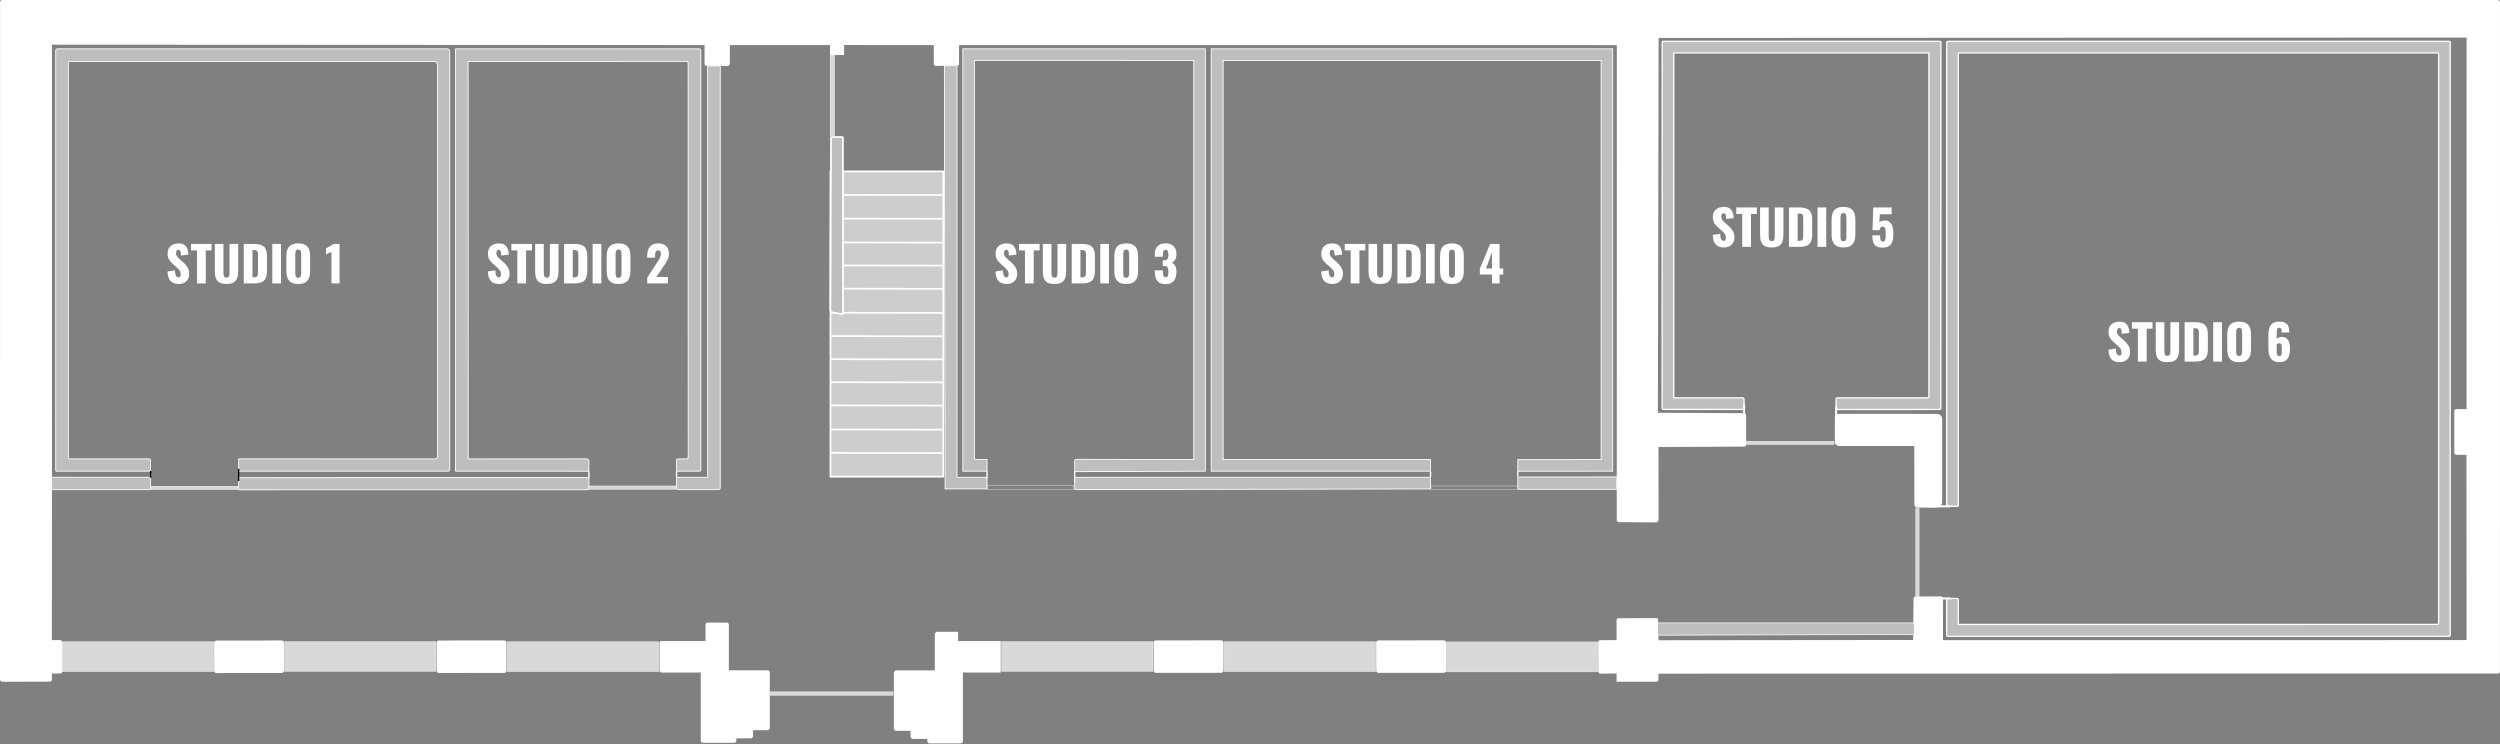 <svg xmlns="http://www.w3.org/2000/svg" width="1438" height="428" viewBox="0 0 1438 428" fill="none"><rect x="0" y="0" width="1438" height="428" fill="#808080" stroke="none"/><g clip-path="url(#clip0_419_1879)"><path d="M0 390.776L0.039 1.233C0.039 0.553 0.59 0 1.272 0H1436.7C1437.42 0 1438 0.581 1438 1.297L1437.98 386.238C1437.98 386.879 1437.46 387.399 1436.82 387.399L953.992 387.477L953.914 390.959C953.899 391.605 953.371 392.122 952.725 392.122H929.829L929.881 387.373L920.439 387.491C919.89 387.497 919.442 387.055 919.438 386.508L919.347 369.225C919.342 368.699 919.766 368.267 920.294 368.262L929.881 368.167L929.833 356.711C929.83 356.092 930.332 355.588 930.952 355.586L952.733 355.549C953.286 355.542 953.74 355.982 953.752 356.533L953.992 368.27L1100.45 368.113L1100.68 344.111C1100.69 343.558 1101.14 343.11 1101.69 343.108L1116.33 343.033C1117.02 343.03 1117.58 343.588 1117.58 344.279L1117.6 368.193L1418.76 368.185L1418.72 261.643L1412.95 261.614C1412.27 261.61 1411.71 261.053 1411.71 260.367L1411.7 236.524C1411.7 235.842 1412.25 235.291 1412.93 235.299L1418.77 235.356L1418.79 21.611L954.043 21.837L953.626 237.427L1003.16 237.657C1003.83 237.66 1004.37 238.203 1004.37 238.871L1004.36 255.718C1004.36 256.366 1003.83 256.891 1003.18 256.894L953.938 257.12L954.026 298.789C954.036 299.734 953.268 300.502 952.323 300.494L930.998 300.314C930.424 300.314 929.958 299.85 929.958 299.276L930.01 25.942L551.649 25.916L551.624 36.897C551.624 37.363 551.248 37.742 550.782 37.749L538.24 37.908C537.635 37.916 537.139 37.427 537.138 36.822L537.115 25.943L485.553 25.891L485.475 31.659L477.464 31.633L477.438 25.917L419.822 25.943L419.796 36.598C419.796 37.35 419.181 37.958 418.429 37.953L406.441 37.888C405.791 37.885 405.264 37.356 405.264 36.704L405.256 25.916L29.877 25.709L29.897 273.974L29.852 368.195L34.387 368.154C35.138 368.147 35.751 368.754 35.752 369.505L35.775 386.267C35.775 386.894 35.27 387.402 34.644 387.405L29.852 387.427L29.833 390.967C29.83 391.579 29.334 392.073 28.723 392.074L1.374 392.146C0.615 392.146 0 391.533 0 390.776H0Z" fill="white"></path><path d="M1102.99 291.234L1113.83 291.254C1115.23 291.257 1116.37 290.119 1116.37 288.712V240.958C1116.37 239.782 1115.42 238.829 1114.25 238.829L1057.76 238.812C1056.87 238.812 1056.16 239.527 1056.16 240.41V254.046C1056.16 255.011 1056.94 255.792 1057.91 255.792H1100.74C1101.35 255.792 1101.84 256.283 1101.84 256.888L1101.89 290.137C1101.89 290.742 1102.38 291.232 1102.99 291.232V291.234Z" fill="white" stroke="white" stroke-width="1.5" stroke-miterlimit="10"></path><path d="M86.601 264.847V271.024H32.337C32.178 271.024 32.05 270.896 32.05 270.738V29.131C32.05 28.549 32.523 28.076 33.105 28.076H257.326C258.081 28.076 258.693 28.688 258.693 29.443V270.092C258.693 270.607 258.276 271.024 257.761 271.024L137.265 271.027V264.091C137.265 263.933 137.548 263.928 137.707 263.928L250.167 263.959C250.975 263.959 251.629 263.305 251.629 262.497V37.368C251.629 36.246 250.718 35.336 249.596 35.336H40.282C39.746 35.336 39.311 35.77 39.311 36.307V263.12C39.311 263.583 39.687 263.959 40.15 263.959H85.713C86.204 263.959 86.601 264.356 86.601 264.847Z" fill="#BEBEBE" stroke="white" stroke-width="0.5" stroke-miterlimit="10"></path><path d="M262.027 271.023V28.074H402.216C402.711 28.074 403.114 28.477 403.114 28.972V270.382C403.114 270.737 402.826 271.023 402.473 271.023H389.182L389.159 264.405C389.159 264.171 389.347 263.98 389.582 263.98L394.965 263.962C395.456 263.962 395.853 263.561 395.853 263.071L395.817 36.274C395.817 35.741 395.386 35.309 394.851 35.309L269.261 35.335L269.314 263.964L337.337 263.937C338.115 263.937 338.747 264.57 338.743 265.349L338.722 271.035L262.026 271.023H262.027Z" fill="#BEBEBE" stroke="white" stroke-width="0.5" stroke-miterlimit="10"></path><path d="M29.694 281.647L86.047 281.621C86.353 281.621 86.601 281.372 86.601 281.067V274.556L29.66 274.514L29.694 281.647Z" fill="#BEBEBE" stroke="white" stroke-width="0.5" stroke-miterlimit="10"></path><path d="M137.242 281.453C137.245 281.61 137.373 281.735 137.53 281.735L336.814 281.709C337.898 281.709 338.778 281.461 338.778 281.155V274.645L137.281 274.743L137.242 281.453Z" fill="#BEBEBE" stroke="white" stroke-width="0.5" stroke-miterlimit="10"></path><path d="M414.299 280.618L414.302 37.929L407.032 37.895L407.05 274.559L389.162 274.546L389.178 280.827C389.178 281.266 389.535 281.622 389.975 281.622H413.295C413.849 281.622 414.299 281.172 414.299 280.618Z" fill="#BEBEBE" stroke="white" stroke-width="0.5" stroke-miterlimit="10"></path><path d="M86.892 279.648V281.637H136.837V279.648H86.892Z" fill="#D9D9D9" stroke="white" stroke-width="0.182" stroke-miterlimit="10"></path><path d="M338.629 279.504V281.493H388.895V279.504H338.629Z" fill="#D9D9D9" stroke="white" stroke-width="0.183" stroke-miterlimit="10"></path><path d="M137.605 276.668H136.856V269.711L137.657 269.719L137.605 276.668Z" fill="black"></path><path d="M87.013 274.79L86.236 274.783V270.925L87.006 270.922L87.013 274.79Z" fill="black"></path><path d="M339.183 274.278L338.362 276.018L338.313 270.633L339.129 271.442L339.183 274.278Z" fill="white"></path><path d="M389.562 274.959L388.748 274.153L388.778 271.432L389.582 270.607L389.562 274.959Z" fill="white"></path><path d="M693.332 271.023V28.074H553.815V271.023H567.748V264.351L561.48 264.361C560.989 264.359 560.487 263.831 560.487 263.339L560.477 35.294C560.477 34.761 560.996 34.735 561.529 34.735L686.661 34.746V264.351L619.293 264.191C618.514 264.191 618.173 264.5 618.176 265.278V271.293L693.332 271.022V271.023Z" fill="#BEBEBE" stroke="white" stroke-width="0.5" stroke-miterlimit="10"></path><path d="M618.514 277.998H617.767V271.039L618.568 271.047L618.514 277.998Z" fill="white"></path><path d="M873.047 264.384V271.064L927.626 271.023V28.074H696.668V271.023H822.841V264.351H703.536V34.746H920.954V264.351L873.047 264.384Z" fill="#BEBEBE" stroke="white" stroke-width="0.5" stroke-miterlimit="10"></path><path d="M543.612 281.228L543.208 37.829L550.478 37.721V274.555H567.747V281.228H543.612Z" fill="#BEBEBE" stroke="white" stroke-width="0.5" stroke-miterlimit="10"></path><path d="M618.611 281.62L822.841 281.229V274.557H618.177V281.19C618.177 281.428 618.372 281.621 618.609 281.621H618.611V281.62Z" fill="#BEBEBE" stroke="white" stroke-width="0.505" stroke-miterlimit="10"></path><path d="M567.816 279.443V281.432H617.669V279.443H567.816Z" stroke="white" stroke-width="0.182" stroke-miterlimit="10"></path><path d="M823.108 279.541V281.53H872.961V279.541H823.108Z" stroke="white" stroke-width="0.182" stroke-miterlimit="10"></path><path d="M568.152 274.169L567.35 276.488L567.345 270.596L568.152 271.423V274.169Z" fill="white"></path><path d="M929.946 281.456L873.593 281.43C873.288 281.43 873.039 281.181 873.039 280.875V274.365L929.981 274.322L929.946 281.456Z" fill="#BEBEBE" stroke="white" stroke-width="0.5" stroke-miterlimit="10"></path><path d="M823.253 274.433L822.454 274.429V271.291L823.254 271.296V274.433H823.253Z" fill="white"></path><path d="M873.384 274.035L872.629 274.056L872.637 271.078L873.436 271.083L873.384 274.035Z" fill="white"></path><path d="M956.793 235.475L1002.3 235.503C1002.78 235.503 1003.17 235.11 1003.18 234.626L1003.18 229.748C1003.18 229.241 1002.77 228.829 1002.26 228.829H962.752V30.428H1109.53V227.941C1109.53 228.449 1109.12 228.863 1108.61 228.863L1056.77 228.829C1056.41 228.829 1056.13 229.118 1056.13 229.475L1056.16 234.937C1056.16 235.272 1056.43 235.544 1056.77 235.544L1115.59 235.508C1116.02 235.508 1116.36 235.161 1116.36 234.736L1116.4 24.168C1116.4 23.941 1116.21 23.758 1115.98 23.758H956.535C956.283 23.758 956.079 23.962 956.079 24.214L956.062 234.744C956.062 235.148 956.389 235.475 956.793 235.475Z" fill="#BEBEBE" stroke="white" stroke-width="0.75" stroke-miterlimit="10"></path><path d="M1004.32 253.758V255.746H1054.96V253.758H1004.32Z" fill="#D9D9D9" stroke="white" stroke-width="0.183" stroke-miterlimit="10"></path><path d="M1003.74 239.749H1002.57V232.791L1003.82 232.801L1003.74 239.749Z" fill="white"></path><path d="M1056.68 240.461H1055.55V233.504L1056.76 233.512L1056.68 240.461Z" fill="white"></path><path d="M1119.73 365.463V344.733C1119.73 344.452 1119.96 344.223 1120.24 344.223H1125.71C1126.1 344.223 1126.4 344.531 1126.4 344.912L1126.43 359.159L1401.96 359.138C1402.36 359.138 1402.69 358.809 1402.69 358.403V31.058C1402.69 30.711 1402.41 30.43 1402.06 30.43H1127.13C1126.73 30.43 1126.4 30.757 1126.4 31.16V290.892C1126.4 291.084 1126.25 291.237 1126.06 291.237H1120.14C1119.91 291.237 1119.73 291.054 1119.73 290.827V24.531C1119.73 24.105 1120.08 23.758 1120.5 23.758H1408.78C1409.1 23.758 1409.36 24.02 1409.36 24.342V365.375C1409.36 365.723 1409.08 366.006 1408.73 366.006H1120.27C1119.97 366.006 1119.73 365.762 1119.73 365.463H1119.73Z" fill="#BEBEBE" stroke="white" stroke-width="0.75" stroke-miterlimit="10"></path><path d="M1101.89 343.165H1103.88V292.369H1101.89V343.165Z" fill="#D9D9D9" stroke="white" stroke-width="0.184" stroke-miterlimit="10"></path><path d="M1121.78 343.646V344.825H1114.83L1114.83 343.562L1121.78 343.646Z" fill="white"></path><path d="M1121.69 290.635V291.854H1114.73L1114.74 290.549L1121.69 290.635Z" fill="white"></path><path d="M251.629 369.744L251.665 385.791C251.665 386.233 252.015 386.589 252.445 386.589L290.03 386.555C290.46 386.555 290.809 386.199 290.809 385.757L290.841 369.698C290.841 369.255 290.493 368.896 290.061 368.896L252.407 368.942C251.977 368.942 251.627 369.302 251.629 369.744Z" fill="white" stroke="white" stroke-width="1.033" stroke-miterlimit="10"></path><path d="M406.857 358.744H418.047C418.36 358.744 418.617 358.999 418.617 359.315V386.172L441.487 386.218C441.862 386.218 442.164 386.522 442.164 386.897V418.675C442.164 419.068 441.845 419.385 441.455 419.385H432.549L432.538 423.38C432.538 423.761 432.227 424.07 431.846 424.072L422.933 424.096V425.972C422.933 426.345 422.63 426.648 422.257 426.648H404.368C404 426.648 403.701 426.348 403.701 425.98V386.221H380.548C380.222 386.221 379.957 385.957 379.957 385.631V369.905C379.957 369.596 380.209 369.345 380.518 369.345H406.448V359.155C406.448 358.931 406.629 358.747 406.855 358.747V358.744H406.857Z" fill="white" stroke="white" stroke-width="1.25" stroke-miterlimit="10"></path><path d="M538.313 364.043V386.219L515.432 386.25C515.057 386.25 514.765 386.853 514.765 387.228V419.006C514.765 419.399 515.084 419.716 515.474 419.716H524.38L524.391 423.711C524.391 424.092 524.702 424.401 525.083 424.403L533.996 424.427V426.303C533.996 426.676 534.299 426.979 534.672 426.979H552.561C552.929 426.979 553.228 426.679 553.228 426.311V386.221H575.011V369.344H550.483L550.463 364.025L538.317 364.045H538.313V364.043Z" fill="white" stroke="white" stroke-width="1.25" stroke-miterlimit="10"></path><path d="M664.08 369.683L664.116 385.731C664.116 386.172 664.465 386.529 664.896 386.529L702.481 386.495C702.911 386.495 703.259 386.138 703.259 385.697L703.292 369.637C703.292 369.194 702.944 368.836 702.512 368.836L664.858 368.882C664.428 368.882 664.078 369.242 664.08 369.683Z" fill="white" stroke="white" stroke-width="1.033" stroke-miterlimit="10"></path><path d="M792.07 369.683L792.106 385.731C792.106 386.172 792.456 386.529 792.886 386.529L830.471 386.495C830.901 386.495 831.25 386.138 831.25 385.697L831.282 369.637C831.282 369.194 830.934 368.836 830.502 368.836L792.848 368.882C792.418 368.882 792.068 369.242 792.07 369.683Z" fill="white" stroke="white" stroke-width="1.033" stroke-miterlimit="10"></path><path d="M123.649 369.769L123.685 385.817C123.685 386.258 124.035 386.615 124.465 386.615L162.05 386.581C162.48 386.581 162.828 386.224 162.828 385.782L162.861 369.723C162.861 369.28 162.513 368.922 162.081 368.922L124.427 368.968C123.997 368.968 123.647 369.327 123.649 369.769Z" fill="white" stroke="white" stroke-width="1.033" stroke-miterlimit="10"></path><path d="M443.021 397.947V399.936H513.648V397.947H443.021Z" fill="#D9D9D9" stroke="white" stroke-width="0.217" stroke-miterlimit="10"></path><path d="M831.925 369.223V386.484H919.347V369.223H831.925Z" fill="#D9D9D9" stroke="white" stroke-width="0.182" stroke-miterlimit="10"></path><path d="M704.144 369.084V386.345H791.29V369.084H704.144Z" fill="#D9D9D9" stroke="white" stroke-width="0.182" stroke-miterlimit="10"></path><path d="M576.053 368.98V386.242H663.198V368.98H576.053Z" fill="#D9D9D9" stroke="white" stroke-width="0.182" stroke-miterlimit="10"></path><path d="M291.786 369.084V386.345H378.932V369.084H291.786Z" fill="#D9D9D9" stroke="white" stroke-width="0.182" stroke-miterlimit="10"></path><path d="M163.613 368.98V386.242H250.759V368.98H163.613Z" fill="#D9D9D9" stroke="white" stroke-width="0.182" stroke-miterlimit="10"></path><path d="M35.752 369.086V386.347H122.898V369.086H35.752Z" fill="#D9D9D9" stroke="white" stroke-width="0.182" stroke-miterlimit="10"></path><path d="M953.776 365.362L1101.09 364.971V358.299H953.464V364.932C953.464 365.171 953.603 365.364 953.776 365.364V365.362Z" fill="#BEBEBE" stroke="white" stroke-width="0.428" stroke-miterlimit="10"></path><path d="M477.518 31.732V78.34H479.971V31.732H477.518Z" fill="#D9D9D9" stroke="white" stroke-width="0.251" stroke-miterlimit="10"></path><path d="M477.675 98.592V274.167H542.596V98.592H477.675Z" fill="#CDCDCD" stroke="white" stroke-miterlimit="10"></path><path d="M477.675 260.492L542.284 260.597" stroke="white" stroke-miterlimit="10"></path><path d="M477.987 112.109L542.596 112.214" stroke="white" stroke-miterlimit="10"></path><path d="M477.552 247.045L542.161 247.15" stroke="white" stroke-miterlimit="10"></path><path d="M477.971 233.195L542.578 233.3" stroke="white" stroke-miterlimit="10"></path><path d="M477.9 219.834L542.509 219.937" stroke="white" stroke-miterlimit="10"></path><path d="M477.9 206.611L542.509 206.716" stroke="white" stroke-miterlimit="10"></path><path d="M477.64 193.328L542.248 193.433" stroke="white" stroke-miterlimit="10"></path><path d="M477.518 179.881L542.127 179.986" stroke="white" stroke-miterlimit="10"></path><path d="M477.936 166.033L542.544 166.136" stroke="white" stroke-miterlimit="10"></path><path d="M477.866 152.67L542.475 152.775" stroke="white" stroke-miterlimit="10"></path><path d="M477.866 139.449L542.475 139.554" stroke="white" stroke-miterlimit="10"></path><path d="M477.449 125.75L542.056 125.853" stroke="white" stroke-miterlimit="10"></path><path d="M478.448 78.787H484.422C484.659 78.787 484.852 78.98 484.852 79.217L484.863 180.539C484.863 180.691 484.724 180.805 484.575 180.778L478.554 179.618C478.023 179.515 477.639 179.049 477.64 178.508L477.994 79.238C477.994 78.988 478.198 78.785 478.448 78.785V78.787Z" fill="#BEBEBE" stroke="white" stroke-miterlimit="10"></path><path d="M287.153 163.336C285.734 163.336 284.549 163.084 283.597 162.58C282.645 162.076 281.926 161.301 281.441 160.256C280.956 159.192 280.685 157.82 280.629 156.14L284.913 155.496C284.932 156.467 285.016 157.251 285.165 157.848C285.333 158.445 285.557 158.875 285.837 159.136C286.136 159.397 286.49 159.528 286.901 159.528C287.424 159.528 287.76 159.351 287.909 158.996C288.077 158.641 288.161 158.268 288.161 157.876C288.161 156.943 287.937 156.159 287.489 155.524C287.041 154.871 286.434 154.217 285.669 153.564L283.709 151.856C282.85 151.128 282.122 150.307 281.525 149.392C280.946 148.459 280.657 147.311 280.657 145.948C280.657 144.025 281.226 142.56 282.365 141.552C283.504 140.525 285.053 140.012 287.013 140.012C288.226 140.012 289.197 140.217 289.925 140.628C290.672 141.039 291.232 141.58 291.605 142.252C291.997 142.905 292.258 143.605 292.389 144.352C292.538 145.08 292.622 145.78 292.641 146.452L288.329 146.984C288.31 146.312 288.264 145.733 288.189 145.248C288.133 144.744 288.002 144.361 287.797 144.1C287.592 143.82 287.274 143.68 286.845 143.68C286.378 143.68 286.033 143.876 285.809 144.268C285.604 144.66 285.501 145.052 285.501 145.444C285.501 146.284 285.697 146.975 286.089 147.516C286.5 148.039 287.032 148.589 287.685 149.168L289.561 150.82C290.55 151.66 291.381 152.612 292.053 153.676C292.744 154.74 293.089 156.056 293.089 157.624C293.089 158.688 292.846 159.659 292.361 160.536C291.876 161.395 291.185 162.076 290.289 162.58C289.412 163.084 288.366 163.336 287.153 163.336ZM297.56 163V144.044H294.144V140.32H305.988V144.044H302.6V163H297.56ZM314.537 163.336C312.801 163.336 311.438 163.056 310.449 162.496C309.478 161.917 308.797 161.087 308.405 160.004C308.013 158.903 307.817 157.559 307.817 155.972V140.32H312.773V156.728C312.773 157.195 312.81 157.661 312.885 158.128C312.959 158.595 313.118 158.977 313.361 159.276C313.622 159.575 314.014 159.724 314.537 159.724C315.078 159.724 315.47 159.575 315.713 159.276C315.955 158.977 316.105 158.595 316.161 158.128C316.235 157.661 316.273 157.195 316.273 156.728V140.32H321.257V155.972C321.257 157.559 321.051 158.903 320.641 160.004C320.249 161.087 319.567 161.917 318.597 162.496C317.626 163.056 316.273 163.336 314.537 163.336ZM324.446 163V140.32H330.186C332.164 140.32 333.704 140.572 334.806 141.076C335.907 141.561 336.682 142.336 337.13 143.4C337.578 144.445 337.802 145.808 337.802 147.488V155.72C337.802 157.419 337.578 158.809 337.13 159.892C336.682 160.956 335.907 161.74 334.806 162.244C333.723 162.748 332.202 163 330.242 163H324.446ZM329.458 159.528H330.242C331.007 159.528 331.558 159.416 331.894 159.192C332.23 158.968 332.435 158.632 332.51 158.184C332.603 157.736 332.65 157.176 332.65 156.504V146.62C332.65 145.948 332.594 145.407 332.482 144.996C332.388 144.585 332.174 144.287 331.838 144.1C331.502 143.913 330.96 143.82 330.214 143.82H329.458V159.528ZM340.88 163V140.32H345.892V163H340.88ZM355.77 163.336C354.071 163.336 352.727 163.037 351.738 162.44C350.748 161.843 350.039 160.984 349.61 159.864C349.18 158.744 348.966 157.409 348.966 155.86V147.432C348.966 145.864 349.18 144.529 349.61 143.428C350.039 142.327 350.748 141.487 351.738 140.908C352.727 140.311 354.071 140.012 355.77 140.012C357.487 140.012 358.84 140.311 359.83 140.908C360.838 141.487 361.556 142.327 361.986 143.428C362.415 144.529 362.63 145.864 362.63 147.432V155.86C362.63 157.409 362.415 158.744 361.986 159.864C361.556 160.984 360.838 161.843 359.83 162.44C358.84 163.037 357.487 163.336 355.77 163.336ZM355.77 159.78C356.292 159.78 356.675 159.649 356.918 159.388C357.16 159.127 357.319 158.791 357.394 158.38C357.468 157.969 357.506 157.549 357.506 157.12V146.2C357.506 145.752 357.468 145.332 357.394 144.94C357.319 144.529 357.16 144.193 356.918 143.932C356.675 143.671 356.292 143.54 355.77 143.54C355.284 143.54 354.92 143.671 354.678 143.932C354.435 144.193 354.276 144.529 354.202 144.94C354.127 145.332 354.09 145.752 354.09 146.2V157.12C354.09 157.549 354.118 157.969 354.174 158.38C354.248 158.791 354.398 159.127 354.622 159.388C354.864 159.649 355.247 159.78 355.77 159.78ZM372.312 163V159.696L377.744 151.352C378.155 150.736 378.537 150.139 378.892 149.56C379.265 148.981 379.564 148.393 379.788 147.796C380.031 147.199 380.152 146.573 380.152 145.92C380.152 145.267 380.021 144.781 379.76 144.464C379.499 144.147 379.144 143.988 378.696 143.988C378.192 143.988 377.8 144.128 377.52 144.408C377.24 144.688 377.044 145.061 376.932 145.528C376.839 145.995 376.792 146.517 376.792 147.096V148.216H372.256V147.012C372.256 145.668 372.471 144.473 372.9 143.428C373.329 142.364 374.011 141.533 374.944 140.936C375.877 140.32 377.1 140.012 378.612 140.012C380.647 140.012 382.177 140.544 383.204 141.608C384.249 142.653 384.772 144.119 384.772 146.004C384.772 146.919 384.623 147.768 384.324 148.552C384.044 149.336 383.661 150.101 383.176 150.848C382.709 151.576 382.205 152.341 381.664 153.144L377.52 159.332H384.156V163H372.312Z" fill="white"></path><path d="M102.903 163.336C101.484 163.336 100.299 163.084 99.347 162.58C98.395 162.076 97.677 161.301 97.191 160.256C96.706 159.192 96.435 157.82 96.379 156.14L100.663 155.496C100.682 156.467 100.766 157.251 100.915 157.848C101.083 158.445 101.307 158.875 101.587 159.136C101.886 159.397 102.24 159.528 102.651 159.528C103.174 159.528 103.51 159.351 103.659 158.996C103.827 158.641 103.911 158.268 103.911 157.876C103.911 156.943 103.687 156.159 103.239 155.524C102.791 154.871 102.184 154.217 101.419 153.564L99.459 151.856C98.6 151.128 97.873 150.307 97.275 149.392C96.697 148.459 96.407 147.311 96.407 145.948C96.407 144.025 96.977 142.56 98.115 141.552C99.254 140.525 100.803 140.012 102.763 140.012C103.976 140.012 104.947 140.217 105.675 140.628C106.422 141.039 106.982 141.58 107.355 142.252C107.747 142.905 108.008 143.605 108.139 144.352C108.288 145.08 108.372 145.78 108.391 146.452L104.079 146.984C104.06 146.312 104.014 145.733 103.939 145.248C103.883 144.744 103.752 144.361 103.547 144.1C103.342 143.82 103.024 143.68 102.595 143.68C102.128 143.68 101.783 143.876 101.559 144.268C101.354 144.66 101.251 145.052 101.251 145.444C101.251 146.284 101.447 146.975 101.839 147.516C102.25 148.039 102.782 148.589 103.435 149.168L105.311 150.82C106.3 151.66 107.131 152.612 107.803 153.676C108.494 154.74 108.839 156.056 108.839 157.624C108.839 158.688 108.596 159.659 108.111 160.536C107.626 161.395 106.935 162.076 106.039 162.58C105.162 163.084 104.116 163.336 102.903 163.336ZM113.31 163V144.044H109.894V140.32H121.738V144.044H118.35V163H113.31ZM130.287 163.336C128.551 163.336 127.188 163.056 126.199 162.496C125.228 161.917 124.547 161.087 124.155 160.004C123.763 158.903 123.567 157.559 123.567 155.972V140.32H128.523V156.728C128.523 157.195 128.56 157.661 128.635 158.128C128.709 158.595 128.868 158.977 129.111 159.276C129.372 159.575 129.764 159.724 130.287 159.724C130.828 159.724 131.22 159.575 131.463 159.276C131.705 158.977 131.855 158.595 131.911 158.128C131.985 157.661 132.023 157.195 132.023 156.728V140.32H137.007V155.972C137.007 157.559 136.801 158.903 136.391 160.004C135.999 161.087 135.317 161.917 134.347 162.496C133.376 163.056 132.023 163.336 130.287 163.336ZM140.196 163V140.32H145.936C147.914 140.32 149.454 140.572 150.556 141.076C151.657 141.561 152.432 142.336 152.88 143.4C153.328 144.445 153.552 145.808 153.552 147.488V155.72C153.552 157.419 153.328 158.809 152.88 159.892C152.432 160.956 151.657 161.74 150.556 162.244C149.473 162.748 147.952 163 145.992 163H140.196ZM145.208 159.528H145.992C146.757 159.528 147.308 159.416 147.644 159.192C147.98 158.968 148.185 158.632 148.26 158.184C148.353 157.736 148.4 157.176 148.4 156.504V146.62C148.4 145.948 148.344 145.407 148.232 144.996C148.138 144.585 147.924 144.287 147.588 144.1C147.252 143.913 146.71 143.82 145.964 143.82H145.208V159.528ZM156.63 163V140.32H161.642V163H156.63ZM171.52 163.336C169.821 163.336 168.477 163.037 167.488 162.44C166.498 161.843 165.789 160.984 165.36 159.864C164.93 158.744 164.716 157.409 164.716 155.86V147.432C164.716 145.864 164.93 144.529 165.36 143.428C165.789 142.327 166.498 141.487 167.488 140.908C168.477 140.311 169.821 140.012 171.52 140.012C173.237 140.012 174.59 140.311 175.58 140.908C176.588 141.487 177.306 142.327 177.736 143.428C178.165 144.529 178.38 145.864 178.38 147.432V155.86C178.38 157.409 178.165 158.744 177.736 159.864C177.306 160.984 176.588 161.843 175.58 162.44C174.59 163.037 173.237 163.336 171.52 163.336ZM171.52 159.78C172.042 159.78 172.425 159.649 172.668 159.388C172.91 159.127 173.069 158.791 173.144 158.38C173.218 157.969 173.256 157.549 173.256 157.12V146.2C173.256 145.752 173.218 145.332 173.144 144.94C173.069 144.529 172.91 144.193 172.668 143.932C172.425 143.671 172.042 143.54 171.52 143.54C171.034 143.54 170.67 143.671 170.428 143.932C170.185 144.193 170.026 144.529 169.952 144.94C169.877 145.332 169.84 145.752 169.84 146.2V157.12C169.84 157.549 169.868 157.969 169.924 158.38C169.998 158.791 170.148 159.127 170.372 159.388C170.614 159.649 170.997 159.78 171.52 159.78ZM190.638 163V144.94C190.433 145.052 190.199 145.164 189.938 145.276C189.677 145.388 189.397 145.509 189.098 145.64C188.818 145.752 188.538 145.864 188.258 145.976C187.997 146.088 187.754 146.2 187.53 146.312V142.84C187.735 142.728 188.025 142.579 188.398 142.392C188.771 142.187 189.173 141.963 189.602 141.72C190.031 141.477 190.433 141.235 190.806 140.992C191.179 140.731 191.459 140.507 191.646 140.32H195.314V163H190.638Z" fill="white"></path><path d="M579.153 163.336C577.734 163.336 576.549 163.084 575.597 162.58C574.645 162.076 573.926 161.301 573.441 160.256C572.956 159.192 572.685 157.82 572.629 156.14L576.913 155.496C576.932 156.467 577.016 157.251 577.165 157.848C577.333 158.445 577.557 158.875 577.837 159.136C578.136 159.397 578.49 159.528 578.901 159.528C579.424 159.528 579.76 159.351 579.909 158.996C580.077 158.641 580.161 158.268 580.161 157.876C580.161 156.943 579.937 156.159 579.489 155.524C579.041 154.871 578.434 154.217 577.669 153.564L575.709 151.856C574.85 151.128 574.122 150.307 573.525 149.392C572.946 148.459 572.657 147.311 572.657 145.948C572.657 144.025 573.226 142.56 574.365 141.552C575.504 140.525 577.053 140.012 579.013 140.012C580.226 140.012 581.197 140.217 581.925 140.628C582.672 141.039 583.232 141.58 583.605 142.252C583.997 142.905 584.258 143.605 584.389 144.352C584.538 145.08 584.622 145.78 584.641 146.452L580.329 146.984C580.31 146.312 580.264 145.733 580.189 145.248C580.133 144.744 580.002 144.361 579.797 144.1C579.592 143.82 579.274 143.68 578.845 143.68C578.378 143.68 578.033 143.876 577.809 144.268C577.604 144.66 577.501 145.052 577.501 145.444C577.501 146.284 577.697 146.975 578.089 147.516C578.5 148.039 579.032 148.589 579.685 149.168L581.561 150.82C582.55 151.66 583.381 152.612 584.053 153.676C584.744 154.74 585.089 156.056 585.089 157.624C585.089 158.688 584.846 159.659 584.361 160.536C583.876 161.395 583.185 162.076 582.289 162.58C581.412 163.084 580.366 163.336 579.153 163.336ZM589.56 163V144.044H586.144V140.32H597.988V144.044H594.6V163H589.56ZM606.537 163.336C604.801 163.336 603.438 163.056 602.449 162.496C601.478 161.917 600.797 161.087 600.405 160.004C600.013 158.903 599.817 157.559 599.817 155.972V140.32H604.773V156.728C604.773 157.195 604.81 157.661 604.885 158.128C604.959 158.595 605.118 158.977 605.361 159.276C605.622 159.575 606.014 159.724 606.537 159.724C607.078 159.724 607.47 159.575 607.713 159.276C607.955 158.977 608.105 158.595 608.161 158.128C608.235 157.661 608.273 157.195 608.273 156.728V140.32H613.257V155.972C613.257 157.559 613.051 158.903 612.641 160.004C612.249 161.087 611.567 161.917 610.597 162.496C609.626 163.056 608.273 163.336 606.537 163.336ZM616.446 163V140.32H622.186C624.164 140.32 625.704 140.572 626.806 141.076C627.907 141.561 628.682 142.336 629.13 143.4C629.578 144.445 629.802 145.808 629.802 147.488V155.72C629.802 157.419 629.578 158.809 629.13 159.892C628.682 160.956 627.907 161.74 626.806 162.244C625.723 162.748 624.202 163 622.242 163H616.446ZM621.458 159.528H622.242C623.007 159.528 623.558 159.416 623.894 159.192C624.23 158.968 624.435 158.632 624.51 158.184C624.603 157.736 624.65 157.176 624.65 156.504V146.62C624.65 145.948 624.594 145.407 624.482 144.996C624.388 144.585 624.174 144.287 623.838 144.1C623.502 143.913 622.96 143.82 622.214 143.82H621.458V159.528ZM632.88 163V140.32H637.892V163H632.88ZM647.77 163.336C646.071 163.336 644.727 163.037 643.738 162.44C642.748 161.843 642.039 160.984 641.61 159.864C641.18 158.744 640.966 157.409 640.966 155.86V147.432C640.966 145.864 641.18 144.529 641.61 143.428C642.039 142.327 642.748 141.487 643.738 140.908C644.727 140.311 646.071 140.012 647.77 140.012C649.487 140.012 650.84 140.311 651.83 140.908C652.838 141.487 653.556 142.327 653.986 143.428C654.415 144.529 654.63 145.864 654.63 147.432V155.86C654.63 157.409 654.415 158.744 653.986 159.864C653.556 160.984 652.838 161.843 651.83 162.44C650.84 163.037 649.487 163.336 647.77 163.336ZM647.77 159.78C648.292 159.78 648.675 159.649 648.918 159.388C649.16 159.127 649.319 158.791 649.394 158.38C649.468 157.969 649.506 157.549 649.506 157.12V146.2C649.506 145.752 649.468 145.332 649.394 144.94C649.319 144.529 649.16 144.193 648.918 143.932C648.675 143.671 648.292 143.54 647.77 143.54C647.284 143.54 646.92 143.671 646.678 143.932C646.435 144.193 646.276 144.529 646.202 144.94C646.127 145.332 646.09 145.752 646.09 146.2V157.12C646.09 157.549 646.118 157.969 646.174 158.38C646.248 158.791 646.398 159.127 646.622 159.388C646.864 159.649 647.247 159.78 647.77 159.78ZM670.472 163.42C668.885 163.42 667.635 163.121 666.72 162.524C665.824 161.927 665.18 161.096 664.788 160.032C664.415 158.949 664.228 157.708 664.228 156.308V155.496H668.904C668.904 155.515 668.904 155.617 668.904 155.804C668.904 155.991 668.904 156.159 668.904 156.308C668.904 157.055 668.951 157.661 669.044 158.128C669.137 158.595 669.305 158.94 669.548 159.164C669.791 159.369 670.127 159.472 670.556 159.472C670.985 159.472 671.303 159.36 671.508 159.136C671.732 158.912 671.881 158.576 671.956 158.128C672.031 157.68 672.068 157.12 672.068 156.448C672.068 155.328 671.909 154.479 671.592 153.9C671.293 153.303 670.659 152.995 669.688 152.976C669.669 152.976 669.567 152.976 669.38 152.976C669.193 152.976 669.007 152.976 668.82 152.976V149.756C668.951 149.756 669.081 149.756 669.212 149.756C669.343 149.756 669.464 149.756 669.576 149.756C670.565 149.756 671.228 149.485 671.564 148.944C671.9 148.403 672.068 147.563 672.068 146.424C672.068 145.547 671.947 144.875 671.704 144.408C671.48 143.941 671.051 143.708 670.416 143.708C669.8 143.708 669.389 143.969 669.184 144.492C668.997 145.015 668.904 145.687 668.904 146.508C668.904 146.695 668.904 146.891 668.904 147.096C668.904 147.283 668.904 147.479 668.904 147.684H664.228V146.312C664.228 144.949 664.471 143.801 664.956 142.868C665.46 141.916 666.169 141.197 667.084 140.712C668.017 140.227 669.128 139.984 670.416 139.984C671.723 139.984 672.843 140.217 673.776 140.684C674.709 141.151 675.428 141.841 675.932 142.756C676.436 143.652 676.688 144.772 676.688 146.116C676.688 147.441 676.417 148.552 675.876 149.448C675.335 150.344 674.681 150.895 673.916 151.1C674.439 151.287 674.905 151.585 675.316 151.996C675.745 152.407 676.081 152.967 676.324 153.676C676.567 154.367 676.688 155.253 676.688 156.336C676.688 157.717 676.483 158.94 676.072 160.004C675.68 161.068 675.027 161.908 674.112 162.524C673.197 163.121 671.984 163.42 670.472 163.42Z" fill="white"></path><path d="M766.503 163.336C765.084 163.336 763.899 163.084 762.947 162.58C761.995 162.076 761.276 161.301 760.791 160.256C760.305 159.192 760.035 157.82 759.979 156.14L764.263 155.496C764.281 156.467 764.365 157.251 764.515 157.848C764.683 158.445 764.907 158.875 765.187 159.136C765.485 159.397 765.84 159.528 766.251 159.528C766.773 159.528 767.109 159.351 767.259 158.996C767.427 158.641 767.511 158.268 767.511 157.876C767.511 156.943 767.287 156.159 766.839 155.524C766.391 154.871 765.784 154.217 765.019 153.564L763.059 151.856C762.2 151.128 761.472 150.307 760.875 149.392C760.296 148.459 760.007 147.311 760.007 145.948C760.007 144.025 760.576 142.56 761.715 141.552C762.853 140.525 764.403 140.012 766.363 140.012C767.576 140.012 768.547 140.217 769.275 140.628C770.021 141.039 770.581 141.58 770.955 142.252C771.347 142.905 771.608 143.605 771.739 144.352C771.888 145.08 771.972 145.78 771.991 146.452L767.679 146.984C767.66 146.312 767.613 145.733 767.539 145.248C767.483 144.744 767.352 144.361 767.147 144.1C766.941 143.82 766.624 143.68 766.195 143.68C765.728 143.68 765.383 143.876 765.159 144.268C764.953 144.66 764.851 145.052 764.851 145.444C764.851 146.284 765.047 146.975 765.439 147.516C765.849 148.039 766.381 148.589 767.035 149.168L768.911 150.82C769.9 151.66 770.731 152.612 771.403 153.676C772.093 154.74 772.439 156.056 772.439 157.624C772.439 158.688 772.196 159.659 771.711 160.536C771.225 161.395 770.535 162.076 769.639 162.58C768.761 163.084 767.716 163.336 766.503 163.336ZM776.91 163V144.044H773.494V140.32H785.338V144.044H781.95V163H776.91ZM793.886 163.336C792.15 163.336 790.788 163.056 789.798 162.496C788.828 161.917 788.146 161.087 787.754 160.004C787.362 158.903 787.166 157.559 787.166 155.972V140.32H792.122V156.728C792.122 157.195 792.16 157.661 792.234 158.128C792.309 158.595 792.468 158.977 792.71 159.276C792.972 159.575 793.364 159.724 793.886 159.724C794.428 159.724 794.82 159.575 795.062 159.276C795.305 158.977 795.454 158.595 795.51 158.128C795.585 157.661 795.622 157.195 795.622 156.728V140.32H800.606V155.972C800.606 157.559 800.401 158.903 799.99 160.004C799.598 161.087 798.917 161.917 797.946 162.496C796.976 163.056 795.622 163.336 793.886 163.336ZM803.795 163V140.32H809.535C811.514 140.32 813.054 140.572 814.155 141.076C815.257 141.561 816.031 142.336 816.479 143.4C816.927 144.445 817.151 145.808 817.151 147.488V155.72C817.151 157.419 816.927 158.809 816.479 159.892C816.031 160.956 815.257 161.74 814.155 162.244C813.073 162.748 811.551 163 809.591 163H803.795ZM808.807 159.528H809.591C810.357 159.528 810.907 159.416 811.243 159.192C811.579 158.968 811.785 158.632 811.859 158.184C811.953 157.736 811.999 157.176 811.999 156.504V146.62C811.999 145.948 811.943 145.407 811.831 144.996C811.738 144.585 811.523 144.287 811.187 144.1C810.851 143.913 810.31 143.82 809.563 143.82H808.807V159.528ZM820.229 163V140.32H825.241V163H820.229ZM835.119 163.336C833.421 163.336 832.077 163.037 831.087 162.44C830.098 161.843 829.389 160.984 828.959 159.864C828.53 158.744 828.315 157.409 828.315 155.86V147.432C828.315 145.864 828.53 144.529 828.959 143.428C829.389 142.327 830.098 141.487 831.087 140.908C832.077 140.311 833.421 140.012 835.119 140.012C836.837 140.012 838.19 140.311 839.179 140.908C840.187 141.487 840.906 142.327 841.335 143.428C841.765 144.529 841.979 145.864 841.979 147.432V155.86C841.979 157.409 841.765 158.744 841.335 159.864C840.906 160.984 840.187 161.843 839.179 162.44C838.19 163.037 836.837 163.336 835.119 163.336ZM835.119 159.78C835.642 159.78 836.025 159.649 836.267 159.388C836.51 159.127 836.669 158.791 836.743 158.38C836.818 157.969 836.855 157.549 836.855 157.12V146.2C836.855 145.752 836.818 145.332 836.743 144.94C836.669 144.529 836.51 144.193 836.267 143.932C836.025 143.671 835.642 143.54 835.119 143.54C834.634 143.54 834.27 143.671 834.027 143.932C833.785 144.193 833.626 144.529 833.551 144.94C833.477 145.332 833.439 145.752 833.439 146.2V157.12C833.439 157.549 833.467 157.969 833.523 158.38C833.598 158.791 833.747 159.127 833.971 159.388C834.214 159.649 834.597 159.78 835.119 159.78ZM858.186 163V157.904H851.214V154.46L857.122 140.32H862.554V154.432H864.654V157.904H862.554V163H858.186ZM854.77 154.432H858.186V144.996L854.77 154.432Z" fill="white"></path><path d="M991.721 142.336C990.303 142.336 989.117 142.084 988.165 141.58C987.213 141.076 986.495 140.301 986.009 139.256C985.524 138.192 985.253 136.82 985.197 135.14L989.481 134.496C989.5 135.467 989.584 136.251 989.733 136.848C989.901 137.445 990.125 137.875 990.405 138.136C990.704 138.397 991.059 138.528 991.469 138.528C991.992 138.528 992.328 138.351 992.477 137.996C992.645 137.641 992.729 137.268 992.729 136.876C992.729 135.943 992.505 135.159 992.057 134.524C991.609 133.871 991.003 133.217 990.237 132.564L988.277 130.856C987.419 130.128 986.691 129.307 986.093 128.392C985.515 127.459 985.225 126.311 985.225 124.948C985.225 123.025 985.795 121.56 986.933 120.552C988.072 119.525 989.621 119.012 991.581 119.012C992.795 119.012 993.765 119.217 994.493 119.628C995.24 120.039 995.8 120.58 996.173 121.252C996.565 121.905 996.827 122.605 996.957 123.352C997.107 124.08 997.191 124.78 997.209 125.452L992.897 125.984C992.879 125.312 992.832 124.733 992.757 124.248C992.701 123.744 992.571 123.361 992.365 123.1C992.16 122.82 991.843 122.68 991.413 122.68C990.947 122.68 990.601 122.876 990.377 123.268C990.172 123.66 990.069 124.052 990.069 124.444C990.069 125.284 990.265 125.975 990.657 126.516C991.068 127.039 991.6 127.589 992.253 128.168L994.129 129.82C995.119 130.66 995.949 131.612 996.621 132.676C997.312 133.74 997.657 135.056 997.657 136.624C997.657 137.688 997.415 138.659 996.929 139.536C996.444 140.395 995.753 141.076 994.857 141.58C993.98 142.084 992.935 142.336 991.721 142.336ZM1002.13 142V123.044H998.712V119.32H1010.56V123.044H1007.17V142H1002.13ZM1019.11 142.336C1017.37 142.336 1016.01 142.056 1015.02 141.496C1014.05 140.917 1013.37 140.087 1012.97 139.004C1012.58 137.903 1012.39 136.559 1012.39 134.972V119.32H1017.34V135.728C1017.34 136.195 1017.38 136.661 1017.45 137.128C1017.53 137.595 1017.69 137.977 1017.93 138.276C1018.19 138.575 1018.58 138.724 1019.11 138.724C1019.65 138.724 1020.04 138.575 1020.28 138.276C1020.52 137.977 1020.67 137.595 1020.73 137.128C1020.8 136.661 1020.84 136.195 1020.84 135.728V119.32H1025.83V134.972C1025.83 136.559 1025.62 137.903 1025.21 139.004C1024.82 140.087 1024.14 140.917 1023.17 141.496C1022.19 142.056 1020.84 142.336 1019.11 142.336ZM1029.01 142V119.32H1034.75C1036.73 119.32 1038.27 119.572 1039.37 120.076C1040.48 120.561 1041.25 121.336 1041.7 122.4C1042.15 123.445 1042.37 124.808 1042.37 126.488V134.72C1042.37 136.419 1042.15 137.809 1041.7 138.892C1041.25 139.956 1040.48 140.74 1039.37 141.244C1038.29 141.748 1036.77 142 1034.81 142H1029.01ZM1034.03 138.528H1034.81C1035.58 138.528 1036.13 138.416 1036.46 138.192C1036.8 137.968 1037 137.632 1037.08 137.184C1037.17 136.736 1037.22 136.176 1037.22 135.504V125.62C1037.22 124.948 1037.16 124.407 1037.05 123.996C1036.96 123.585 1036.74 123.287 1036.41 123.1C1036.07 122.913 1035.53 122.82 1034.78 122.82H1034.03V138.528ZM1045.45 142V119.32H1050.46V142H1045.45ZM1060.34 142.336C1058.64 142.336 1057.3 142.037 1056.31 141.44C1055.32 140.843 1054.61 139.984 1054.18 138.864C1053.75 137.744 1053.53 136.409 1053.53 134.86V126.432C1053.53 124.864 1053.75 123.529 1054.18 122.428C1054.61 121.327 1055.32 120.487 1056.31 119.908C1057.3 119.311 1058.64 119.012 1060.34 119.012C1062.06 119.012 1063.41 119.311 1064.4 119.908C1065.41 120.487 1066.12 121.327 1066.55 122.428C1066.98 123.529 1067.2 124.864 1067.2 126.432V134.86C1067.2 136.409 1066.98 137.744 1066.55 138.864C1066.12 139.984 1065.41 140.843 1064.4 141.44C1063.41 142.037 1062.06 142.336 1060.34 142.336ZM1060.34 138.78C1060.86 138.78 1061.24 138.649 1061.49 138.388C1061.73 138.127 1061.89 137.791 1061.96 137.38C1062.04 136.969 1062.07 136.549 1062.07 136.12V125.2C1062.07 124.752 1062.04 124.332 1061.96 123.94C1061.89 123.529 1061.73 123.193 1061.49 122.932C1061.24 122.671 1060.86 122.54 1060.34 122.54C1059.85 122.54 1059.49 122.671 1059.25 122.932C1059 123.193 1058.84 123.529 1058.77 123.94C1058.7 124.332 1058.66 124.752 1058.66 125.2V136.12C1058.66 136.549 1058.69 136.969 1058.74 137.38C1058.82 137.791 1058.97 138.127 1059.19 138.388C1059.43 138.649 1059.82 138.78 1060.34 138.78ZM1082.87 142.42C1081.21 142.42 1079.95 142.131 1079.09 141.552C1078.25 140.955 1077.68 140.124 1077.38 139.06C1077.09 137.996 1076.94 136.764 1076.94 135.364H1081.44C1081.44 136.223 1081.49 136.923 1081.58 137.464C1081.68 138.005 1081.85 138.397 1082.09 138.64C1082.35 138.864 1082.71 138.967 1083.18 138.948C1083.67 138.929 1084.01 138.733 1084.22 138.36C1084.42 137.987 1084.54 137.455 1084.58 136.764C1084.64 136.055 1084.66 135.205 1084.66 134.216C1084.66 133.469 1084.62 132.807 1084.52 132.228C1084.45 131.649 1084.28 131.192 1084.02 130.856C1083.78 130.501 1083.4 130.324 1082.9 130.324C1082.43 130.324 1082.05 130.492 1081.75 130.828C1081.45 131.164 1081.24 131.687 1081.11 132.396H1077.08L1077.5 119.32H1088.08V123.24H1081.25L1081 127.916C1081.18 127.655 1081.54 127.431 1082.06 127.244C1082.58 127.039 1083.14 126.908 1083.74 126.852C1084.9 126.721 1085.87 126.936 1086.65 127.496C1087.46 128.037 1088.05 128.868 1088.44 129.988C1088.86 131.108 1089.06 132.48 1089.06 134.104C1089.06 135.317 1088.99 136.437 1088.84 137.464C1088.69 138.472 1088.4 139.349 1087.97 140.096C1087.54 140.824 1086.91 141.393 1086.09 141.804C1085.27 142.215 1084.2 142.42 1082.87 142.42Z" fill="white"></path><path d="M1219.31 208.336C1217.89 208.336 1216.71 208.084 1215.76 207.58C1214.8 207.076 1214.08 206.301 1213.6 205.256C1213.11 204.192 1212.84 202.82 1212.79 201.14L1217.07 200.496C1217.09 201.467 1217.17 202.251 1217.32 202.848C1217.49 203.445 1217.72 203.875 1218 204.136C1218.29 204.397 1218.65 204.528 1219.06 204.528C1219.58 204.528 1219.92 204.351 1220.07 203.996C1220.24 203.641 1220.32 203.268 1220.32 202.876C1220.32 201.943 1220.1 201.159 1219.65 200.524C1219.2 199.871 1218.59 199.217 1217.83 198.564L1215.87 196.856C1215.01 196.128 1214.28 195.307 1213.68 194.392C1213.1 193.459 1212.82 192.311 1212.82 190.948C1212.82 189.025 1213.38 187.56 1214.52 186.552C1215.66 185.525 1217.21 185.012 1219.17 185.012C1220.38 185.012 1221.36 185.217 1222.08 185.628C1222.83 186.039 1223.39 186.58 1223.76 187.252C1224.16 187.905 1224.42 188.605 1224.55 189.352C1224.7 190.08 1224.78 190.78 1224.8 191.452L1220.49 191.984C1220.47 191.312 1220.42 190.733 1220.35 190.248C1220.29 189.744 1220.16 189.361 1219.96 189.1C1219.75 188.82 1219.43 188.68 1219 188.68C1218.54 188.68 1218.19 188.876 1217.97 189.268C1217.76 189.66 1217.66 190.052 1217.66 190.444C1217.66 191.284 1217.86 191.975 1218.25 192.516C1218.66 193.039 1219.19 193.589 1219.84 194.168L1221.72 195.82C1222.71 196.66 1223.54 197.612 1224.21 198.676C1224.9 199.74 1225.25 201.056 1225.25 202.624C1225.25 203.688 1225 204.659 1224.52 205.536C1224.03 206.395 1223.34 207.076 1222.45 207.58C1221.57 208.084 1220.52 208.336 1219.31 208.336ZM1229.72 208V189.044H1226.3V185.32H1238.15V189.044H1234.76V208H1229.72ZM1246.69 208.336C1244.96 208.336 1243.6 208.056 1242.61 207.496C1241.64 206.917 1240.95 206.087 1240.56 205.004C1240.17 203.903 1239.97 202.559 1239.97 200.972V185.32H1244.93V201.728C1244.93 202.195 1244.97 202.661 1245.04 203.128C1245.12 203.595 1245.28 203.977 1245.52 204.276C1245.78 204.575 1246.17 204.724 1246.69 204.724C1247.24 204.724 1247.63 204.575 1247.87 204.276C1248.11 203.977 1248.26 203.595 1248.32 203.128C1248.39 202.661 1248.43 202.195 1248.43 201.728V185.32H1253.41V200.972C1253.41 202.559 1253.21 203.903 1252.8 205.004C1252.41 206.087 1251.73 206.917 1250.75 207.496C1249.78 208.056 1248.43 208.336 1246.69 208.336ZM1256.6 208V185.32H1262.34C1264.32 185.32 1265.86 185.572 1266.96 186.076C1268.07 186.561 1268.84 187.336 1269.29 188.4C1269.74 189.445 1269.96 190.808 1269.96 192.488V200.72C1269.96 202.419 1269.74 203.809 1269.29 204.892C1268.84 205.956 1268.07 206.74 1266.96 207.244C1265.88 207.748 1264.36 208 1262.4 208H1256.6ZM1261.62 204.528H1262.4C1263.17 204.528 1263.72 204.416 1264.05 204.192C1264.39 203.968 1264.59 203.632 1264.67 203.184C1264.76 202.736 1264.81 202.176 1264.81 201.504V191.62C1264.81 190.948 1264.75 190.407 1264.64 189.996C1264.55 189.585 1264.33 189.287 1264 189.1C1263.66 188.913 1263.12 188.82 1262.37 188.82H1261.62V204.528ZM1273.04 208V185.32H1278.05V208H1273.04ZM1287.93 208.336C1286.23 208.336 1284.89 208.037 1283.9 207.44C1282.91 206.843 1282.2 205.984 1281.77 204.864C1281.34 203.744 1281.12 202.409 1281.12 200.86V192.432C1281.12 190.864 1281.34 189.529 1281.77 188.428C1282.2 187.327 1282.91 186.487 1283.9 185.908C1284.89 185.311 1286.23 185.012 1287.93 185.012C1289.65 185.012 1291 185.311 1291.99 185.908C1293 186.487 1293.71 187.327 1294.14 188.428C1294.57 189.529 1294.79 190.864 1294.79 192.432V200.86C1294.79 202.409 1294.57 203.744 1294.14 204.864C1293.71 205.984 1293 206.843 1291.99 207.44C1291 208.037 1289.65 208.336 1287.93 208.336ZM1287.93 204.78C1288.45 204.78 1288.83 204.649 1289.08 204.388C1289.32 204.127 1289.48 203.791 1289.55 203.38C1289.63 202.969 1289.66 202.549 1289.66 202.12V191.2C1289.66 190.752 1289.63 190.332 1289.55 189.94C1289.48 189.529 1289.32 189.193 1289.08 188.932C1288.83 188.671 1288.45 188.54 1287.93 188.54C1287.44 188.54 1287.08 188.671 1286.84 188.932C1286.59 189.193 1286.43 189.529 1286.36 189.94C1286.29 190.332 1286.25 190.752 1286.25 191.2V202.12C1286.25 202.549 1286.28 202.969 1286.33 203.38C1286.41 203.791 1286.56 204.127 1286.78 204.388C1287.02 204.649 1287.41 204.78 1287.93 204.78ZM1311.05 208.336C1309.58 208.336 1308.37 208.019 1307.44 207.384C1306.52 206.731 1305.85 205.844 1305.42 204.724C1304.99 203.604 1304.78 202.325 1304.78 200.888V192.684C1304.78 191.209 1304.95 189.893 1305.28 188.736C1305.64 187.579 1306.26 186.673 1307.16 186.02C1308.05 185.348 1309.34 185.012 1311.02 185.012C1312.48 185.012 1313.63 185.236 1314.47 185.684C1315.31 186.132 1315.9 186.785 1316.26 187.644C1316.61 188.503 1316.79 189.567 1316.79 190.836C1316.79 190.911 1316.79 190.985 1316.79 191.06C1316.81 191.116 1316.82 191.172 1316.82 191.228H1312.42C1312.42 190.313 1312.35 189.641 1312.2 189.212C1312.07 188.764 1311.68 188.54 1311.05 188.54C1310.62 188.54 1310.29 188.671 1310.07 188.932C1309.86 189.193 1309.72 189.651 1309.65 190.304C1309.58 190.957 1309.54 191.872 1309.54 193.048V195.064C1309.76 194.672 1310.13 194.373 1310.63 194.168C1311.13 193.944 1311.7 193.823 1312.34 193.804C1313.53 193.767 1314.48 194.037 1315.19 194.616C1315.92 195.195 1316.44 195.988 1316.76 196.996C1317.08 197.985 1317.24 199.096 1317.24 200.328C1317.24 201.915 1317.05 203.315 1316.68 204.528C1316.3 205.723 1315.67 206.656 1314.77 207.328C1313.88 208 1312.64 208.336 1311.05 208.336ZM1311.11 204.892C1311.54 204.892 1311.84 204.752 1312.03 204.472C1312.24 204.173 1312.37 203.744 1312.42 203.184C1312.5 202.605 1312.53 201.896 1312.53 201.056C1312.53 200.309 1312.51 199.665 1312.45 199.124C1312.41 198.583 1312.29 198.163 1312.09 197.864C1311.88 197.547 1311.54 197.388 1311.05 197.388C1310.83 197.388 1310.61 197.435 1310.41 197.528C1310.2 197.621 1310.02 197.743 1309.87 197.892C1309.72 198.023 1309.61 198.153 1309.54 198.284V201.98C1309.54 202.484 1309.58 202.96 1309.65 203.408C1309.74 203.856 1309.9 204.22 1310.13 204.5C1310.37 204.761 1310.7 204.892 1311.11 204.892Z" fill="white"></path></g><defs><clipPath id="clip0_419_1879"><rect width="1438" height="428" fill="white"></rect></clipPath></defs></svg>